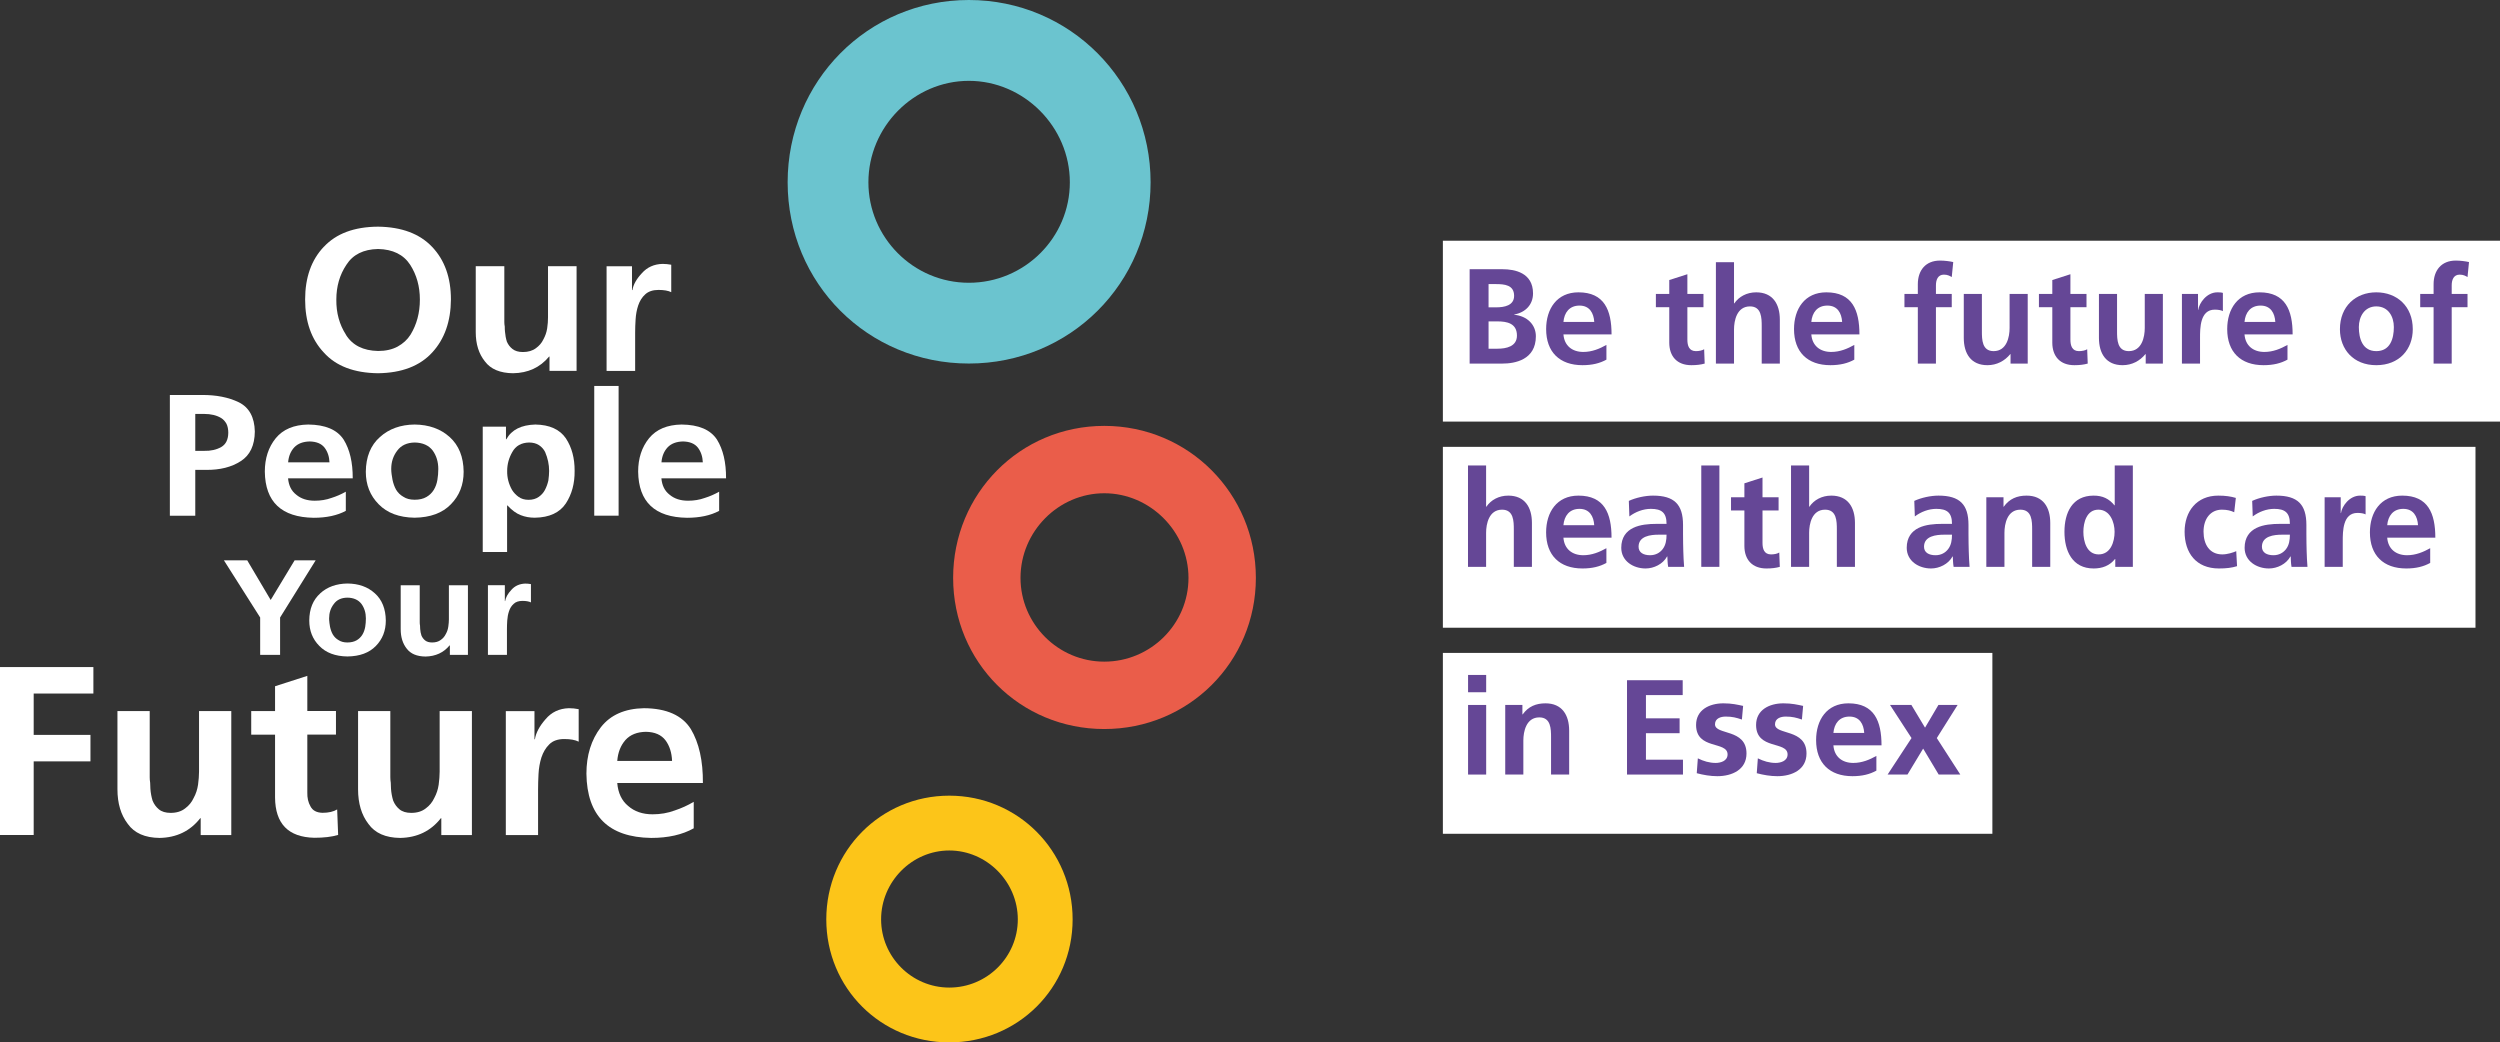<?xml version="1.0" encoding="UTF-8"?>
<svg width="283px" height="118px" viewBox="0 0 283 118" version="1.1" xmlns="http://www.w3.org/2000/svg" xmlns:xlink="http://www.w3.org/1999/xlink">
    <rect x="0" y="0" width="283" height="118" fill="#333333" stroke="none"/>
    <title>M+SEH+CP_Our-People-Your-Future+Strapline_Logo_WHT_Col-circles_RGB_2024 Copy</title>
    <g id="Symbols" stroke="none" stroke-width="1" fill="none" fill-rule="evenodd">
        <g id="Footer/Footer" transform="translate(-100, -41)" fill-rule="nonzero">
            <g id="M+SEH+CP_Our-People-Your-Future+Strapline_Logo_WHT_Col-circles_RGB_2024-Copy" transform="translate(100, 41)">
                <g id="Group" transform="translate(0, 25.659)" fill="#FFFFFF">
                    <g transform="translate(34.541, 0)">
                        <path d="M2.128,2.273 C3.524,0.775 5.567,0.017 8.256,0 C10.929,0.034 12.972,0.8 14.385,2.299 C15.798,3.788 16.504,5.772 16.504,8.249 C16.487,10.718 15.789,12.71 14.402,14.225 C12.989,15.775 10.938,16.558 8.248,16.592 C5.541,16.558 3.498,15.783 2.119,14.251 C0.706,12.753 0,10.752 0,8.249 C0,5.746 0.706,3.763 2.119,2.273 L2.128,2.273 Z M4.613,12.233 C5.354,13.425 6.571,14.038 8.256,14.072 C9.125,14.072 9.865,13.902 10.478,13.57 C11.091,13.229 11.576,12.787 11.925,12.233 C12.631,11.084 12.989,9.756 12.989,8.258 C12.989,6.759 12.623,5.465 11.899,4.325 C11.142,3.158 9.925,2.562 8.256,2.528 C6.597,2.562 5.405,3.158 4.664,4.325 C3.907,5.457 3.532,6.768 3.532,8.258 C3.515,9.756 3.881,11.084 4.622,12.233 L4.613,12.233 Z" id="Shape"></path>
                        <path d="M30.728,16.32 L27.663,16.32 L27.663,14.711 L27.612,14.711 C26.599,15.937 25.237,16.566 23.535,16.592 C22.071,16.575 21.007,16.132 20.352,15.255 C19.662,14.396 19.313,13.297 19.313,11.944 L19.313,4.478 L22.548,4.478 L22.548,10.795 C22.548,10.965 22.565,11.135 22.599,11.322 C22.599,11.51 22.599,11.697 22.624,11.893 C22.658,12.293 22.726,12.667 22.837,13.017 C22.982,13.357 23.195,13.629 23.467,13.842 C23.756,14.072 24.148,14.191 24.65,14.191 C25.246,14.191 25.74,14.047 26.123,13.757 C26.489,13.493 26.778,13.17 26.965,12.77 C27.187,12.37 27.331,11.952 27.399,11.51 C27.468,11.067 27.493,10.65 27.493,10.267 L27.493,4.478 L30.728,4.478 L30.728,16.311 L30.728,16.32 Z" id="Path"></path>
                        <path d="M34.132,4.486 L37.001,4.486 L37.001,7.177 L37.052,7.177 C37.145,6.564 37.503,5.925 38.116,5.27 C38.712,4.597 39.495,4.24 40.457,4.214 C40.78,4.214 41.112,4.248 41.444,4.308 L41.444,7.415 C41.103,7.245 40.627,7.16 39.997,7.16 C39.367,7.16 38.856,7.33 38.499,7.662 C38.141,7.985 37.877,8.402 37.699,8.93 C37.537,9.424 37.443,9.943 37.409,10.497 C37.375,11.033 37.358,11.527 37.358,11.986 L37.358,16.328 L34.124,16.328 L34.124,4.495 L34.132,4.486 Z" id="Path"></path>
                    </g>
                    <g transform="translate(19.228, 18.031)">
                        <path d="M0,1.022 L3.635,1.022 C5.252,1.013 6.639,1.285 7.805,1.847 C8.98,2.435 9.584,3.541 9.618,5.159 C9.601,6.725 9.074,7.841 8.035,8.505 C6.997,9.186 5.677,9.518 4.086,9.501 L2.877,9.501 L2.877,14.694 L0,14.694 L0,1.03 L0,1.022 Z M2.877,7.347 L3.881,7.347 C4.639,7.364 5.277,7.219 5.814,6.913 C6.333,6.615 6.605,6.078 6.614,5.304 C6.614,4.904 6.546,4.563 6.409,4.282 C6.256,4.01 6.06,3.788 5.814,3.635 C5.294,3.32 4.647,3.167 3.881,3.167 L2.877,3.167 L2.877,7.338 L2.877,7.347 Z" id="Shape"></path>
                        <path d="M19.918,14.14 C18.947,14.66 17.73,14.923 16.283,14.923 C12.64,14.872 10.793,13.127 10.75,9.696 C10.75,8.198 11.159,6.938 11.985,5.917 C12.81,4.912 14.036,4.393 15.662,4.367 C17.594,4.384 18.93,4.946 19.671,6.07 C20.369,7.194 20.709,8.658 20.701,10.454 L13.381,10.454 C13.449,11.263 13.755,11.884 14.308,12.31 C14.853,12.77 15.551,12.991 16.402,12.991 C17.075,12.991 17.705,12.889 18.292,12.676 C18.871,12.497 19.407,12.259 19.918,11.969 L19.918,14.123 L19.918,14.14 Z M18.071,8.658 C18.045,7.994 17.858,7.44 17.517,6.989 C17.16,6.53 16.598,6.3 15.832,6.283 C15.074,6.3 14.496,6.521 14.087,6.947 C13.678,7.389 13.44,7.96 13.389,8.649 L18.079,8.649 L18.071,8.658 Z" id="Shape"></path>
                        <path d="M23.782,5.78 C24.812,4.852 26.123,4.384 27.706,4.367 C29.323,4.384 30.642,4.852 31.672,5.78 C32.711,6.717 33.239,8.028 33.256,9.713 C33.256,11.186 32.779,12.412 31.817,13.391 C30.855,14.387 29.485,14.889 27.706,14.915 C25.952,14.889 24.599,14.379 23.637,13.391 C22.667,12.412 22.182,11.186 22.182,9.713 C22.199,8.028 22.726,6.717 23.782,5.78 Z M25.101,9.986 C25.127,10.207 25.161,10.42 25.203,10.616 C25.289,11.033 25.425,11.416 25.612,11.748 C25.816,12.089 26.089,12.352 26.438,12.548 C26.77,12.77 27.195,12.88 27.714,12.88 C28.234,12.88 28.693,12.778 29.051,12.565 C29.391,12.37 29.664,12.106 29.876,11.765 C30.081,11.425 30.217,11.05 30.285,10.633 C30.353,10.233 30.387,9.816 30.387,9.398 C30.387,8.59 30.174,7.892 29.749,7.304 C29.298,6.717 28.617,6.419 27.714,6.402 C26.838,6.419 26.182,6.725 25.74,7.321 C25.289,7.909 25.059,8.598 25.059,9.398 C25.059,9.594 25.076,9.79 25.101,9.986 L25.101,9.986 Z" id="Shape"></path>
                        <path d="M35.418,4.606 L38.048,4.606 L38.048,6.036 L38.09,6.036 C38.678,4.963 39.776,4.41 41.376,4.367 C42.976,4.393 44.134,4.912 44.832,5.934 C45.504,6.955 45.827,8.181 45.819,9.611 C45.836,11.033 45.504,12.259 44.832,13.289 C44.134,14.345 42.959,14.889 41.316,14.915 C40.737,14.915 40.21,14.821 39.716,14.625 C39.205,14.43 38.712,14.064 38.218,13.527 L38.175,13.527 L38.175,18.797 L35.418,18.797 L35.418,4.597 L35.418,4.606 Z M38.763,7.483 C38.38,8.147 38.184,8.862 38.184,9.62 C38.167,10.377 38.354,11.093 38.737,11.774 C38.933,12.089 39.18,12.344 39.478,12.557 C39.776,12.778 40.159,12.889 40.61,12.889 C41.061,12.889 41.444,12.778 41.759,12.557 C42.057,12.344 42.295,12.089 42.457,11.774 C42.636,11.433 42.763,11.076 42.848,10.692 C42.899,10.318 42.933,9.952 42.933,9.62 C42.933,8.888 42.78,8.181 42.482,7.483 C42.321,7.16 42.082,6.896 41.784,6.7 C41.486,6.504 41.103,6.402 40.652,6.402 C39.776,6.427 39.146,6.785 38.763,7.483 L38.763,7.483 Z" id="Shape"></path>
                        <polygon id="Path" points="48.041 6.04891731e-15 50.798 6.04891731e-15 50.798 14.685 48.041 14.685 48.041 0"></polygon>
                        <path d="M62.179,14.14 C61.208,14.66 59.991,14.923 58.544,14.923 C54.901,14.872 53.054,13.127 53.011,9.696 C53.011,8.198 53.42,6.938 54.246,5.917 C55.071,4.912 56.297,4.393 57.923,4.367 C59.855,4.384 61.191,4.946 61.932,6.07 C62.63,7.194 62.97,8.658 62.962,10.454 L55.642,10.454 C55.71,11.263 56.016,11.884 56.569,12.31 C57.114,12.77 57.812,12.991 58.663,12.991 C59.336,12.991 59.966,12.889 60.553,12.676 C61.132,12.497 61.668,12.259 62.179,11.969 L62.179,14.123 L62.179,14.14 Z M60.332,8.658 C60.306,7.994 60.119,7.44 59.778,6.989 C59.421,6.53 58.859,6.3 58.093,6.283 C57.335,6.3 56.757,6.521 56.348,6.947 C55.939,7.389 55.701,7.96 55.65,8.649 L60.34,8.649 L60.332,8.658 Z" id="Shape"></path>
                    </g>
                    <g transform="translate(25.348, 37.773)">
                        <polygon id="Path" points="4.103 6.47 0 0 2.639 0 5.294 4.486 8.001 0 10.384 0 6.358 6.47 6.358 10.701 4.103 10.701"></polygon>
                        <path d="M10.904,3.729 C11.704,3.005 12.734,2.639 13.976,2.622 C15.245,2.631 16.275,2.997 17.083,3.729 C17.9,4.461 18.309,5.491 18.326,6.81 C18.326,7.968 17.951,8.922 17.202,9.688 C16.453,10.463 15.381,10.863 13.985,10.88 C12.614,10.863 11.55,10.463 10.801,9.688 C10.035,8.922 9.661,7.96 9.661,6.81 C9.669,5.491 10.086,4.469 10.912,3.729 L10.904,3.729 Z M11.934,7.023 C11.951,7.194 11.985,7.364 12.01,7.517 C12.078,7.841 12.18,8.139 12.334,8.402 C12.495,8.666 12.708,8.879 12.98,9.032 C13.236,9.203 13.568,9.296 13.976,9.296 C14.385,9.296 14.742,9.211 15.023,9.049 C15.287,8.896 15.508,8.683 15.67,8.419 C15.832,8.156 15.934,7.858 15.994,7.534 C16.045,7.219 16.07,6.896 16.07,6.572 C16.07,5.942 15.9,5.389 15.568,4.929 C15.211,4.469 14.683,4.231 13.976,4.222 C13.287,4.231 12.776,4.469 12.436,4.946 C12.078,5.406 11.908,5.951 11.908,6.572 C11.908,6.725 11.917,6.879 11.942,7.032 L11.934,7.023 Z" id="Shape"></path>
                        <path d="M27.621,10.701 L25.578,10.701 L25.578,9.628 L25.544,9.628 C24.871,10.446 23.961,10.863 22.829,10.888 C21.85,10.88 21.143,10.582 20.701,10.003 C20.241,9.433 20.011,8.692 20.011,7.798 L20.011,2.818 L22.165,2.818 L22.165,7.032 C22.165,7.142 22.173,7.262 22.199,7.381 C22.199,7.5 22.199,7.628 22.216,7.764 C22.233,8.028 22.284,8.283 22.36,8.513 C22.454,8.734 22.599,8.922 22.778,9.066 C22.973,9.22 23.237,9.296 23.569,9.296 C23.969,9.296 24.293,9.203 24.548,9.007 C24.795,8.837 24.982,8.615 25.11,8.351 C25.263,8.087 25.357,7.807 25.399,7.509 C25.442,7.211 25.467,6.938 25.467,6.683 L25.467,2.818 L27.621,2.818 L27.621,10.709 L27.621,10.701 Z" id="Path"></path>
                        <path d="M29.885,2.809 L31.8,2.809 L31.8,4.606 L31.834,4.606 C31.902,4.197 32.132,3.771 32.541,3.337 C32.941,2.886 33.46,2.656 34.098,2.631 C34.311,2.631 34.532,2.648 34.754,2.69 L34.754,4.759 C34.532,4.648 34.209,4.589 33.792,4.589 C33.375,4.589 33.026,4.699 32.796,4.929 C32.558,5.142 32.379,5.423 32.268,5.772 C32.158,6.095 32.098,6.444 32.072,6.81 C32.047,7.168 32.038,7.5 32.038,7.807 L32.038,10.701 L29.885,10.701 L29.885,2.809 L29.885,2.809 Z" id="Path"></path>
                    </g>
                    <g transform="translate(0, 49.844)">
                        <polygon id="Path" points="3.02399534e-15 0.009 10.572 0.009 10.572 3.005 3.813 3.005 3.813 7.687 10.24 7.687 10.24 10.684 3.813 10.684 3.813 19.018 0 19.018 0 0"></polygon>
                        <path d="M26.174,19.027 L22.718,19.027 L22.718,17.12 L22.667,17.12 C21.526,18.576 19.986,19.316 18.062,19.35 C16.411,19.333 15.211,18.805 14.47,17.767 C13.687,16.754 13.295,15.443 13.295,13.842 L13.295,4.989 L16.947,4.989 L16.947,12.48 C16.947,12.685 16.964,12.889 16.998,13.11 C16.998,13.332 17.007,13.553 17.024,13.791 C17.058,14.259 17.143,14.711 17.27,15.128 C17.432,15.528 17.67,15.851 17.977,16.107 C18.3,16.379 18.751,16.515 19.313,16.515 C19.986,16.515 20.539,16.345 20.973,15.996 C21.39,15.69 21.705,15.298 21.926,14.821 C22.182,14.353 22.343,13.851 22.42,13.323 C22.488,12.795 22.531,12.31 22.531,11.85 L22.531,4.989 L26.182,4.989 L26.182,19.018 L26.174,19.027 Z" id="Path"></path>
                        <path d="M31.136,7.662 L28.438,7.662 L28.438,4.989 L31.136,4.989 L31.136,2.179 L34.788,1.005 L34.788,4.98 L38.031,4.98 L38.031,7.653 L34.788,7.653 L34.788,14.191 C34.771,14.813 34.89,15.332 35.145,15.775 C35.384,16.243 35.835,16.49 36.507,16.507 C37.197,16.507 37.75,16.379 38.167,16.124 L38.278,19.01 C37.554,19.231 36.652,19.333 35.579,19.333 C32.634,19.265 31.162,17.741 31.136,14.787 L31.136,7.653 L31.136,7.662 Z" id="Path"></path>
                        <path d="M53.411,19.027 L49.956,19.027 L49.956,17.12 L49.905,17.12 C48.764,18.576 47.223,19.316 45.3,19.35 C43.648,19.333 42.448,18.805 41.708,17.767 C40.925,16.754 40.533,15.443 40.533,13.842 L40.533,4.989 L44.185,4.989 L44.185,12.48 C44.185,12.685 44.202,12.889 44.236,13.11 C44.236,13.332 44.244,13.553 44.261,13.791 C44.295,14.259 44.38,14.711 44.508,15.128 C44.67,15.528 44.908,15.851 45.215,16.107 C45.538,16.379 45.989,16.515 46.551,16.515 C47.223,16.515 47.777,16.345 48.211,15.996 C48.628,15.69 48.943,15.298 49.164,14.821 C49.419,14.353 49.581,13.851 49.658,13.323 C49.726,12.795 49.768,12.31 49.768,11.85 L49.768,4.989 L53.42,4.989 L53.42,19.018 L53.411,19.027 Z" id="Path"></path>
                        <path d="M57.259,4.997 L60.502,4.997 L60.502,8.181 L60.553,8.181 C60.664,7.457 61.064,6.7 61.753,5.917 C62.425,5.116 63.302,4.699 64.392,4.665 C64.758,4.665 65.124,4.699 65.507,4.776 L65.507,8.454 C65.124,8.258 64.579,8.156 63.872,8.156 C63.166,8.156 62.579,8.351 62.187,8.751 C61.787,9.135 61.489,9.637 61.285,10.25 C61.106,10.829 60.995,11.45 60.961,12.106 C60.927,12.744 60.91,13.332 60.91,13.876 L60.91,19.027 L57.259,19.027 L57.259,4.997 L57.259,4.997 Z" id="Path"></path>
                        <path d="M78.53,18.261 C77.244,18.984 75.636,19.35 73.712,19.35 C68.886,19.282 66.443,16.856 66.383,12.08 C66.383,9.994 66.928,8.241 68.018,6.819 C69.107,5.423 70.733,4.708 72.895,4.665 C75.457,4.682 77.227,5.474 78.206,7.032 C79.134,8.59 79.585,10.624 79.568,13.136 L69.873,13.136 C69.967,14.259 70.375,15.128 71.099,15.724 C71.822,16.362 72.75,16.677 73.874,16.677 C74.759,16.677 75.602,16.532 76.376,16.243 C77.142,15.988 77.857,15.664 78.53,15.264 L78.53,18.261 L78.53,18.261 Z M76.078,10.633 C76.044,9.705 75.797,8.93 75.346,8.317 C74.87,7.679 74.129,7.355 73.116,7.338 C72.12,7.355 71.346,7.662 70.801,8.266 C70.256,8.888 69.95,9.671 69.873,10.633 L76.087,10.633 L76.078,10.633 Z" id="Shape"></path>
                    </g>
                </g>
                <g id="Group" transform="translate(163.333, 27.25)">
                    <rect id="Rectangle" fill="#FFFFFF" x="0" y="0" width="119.667" height="20.474"></rect>
                    <rect id="Rectangle" fill="#FFFFFF" x="0" y="23.334" width="116.892" height="20.474"></rect>
                    <rect id="Rectangle" fill="#FFFFFF" x="0" y="46.66" width="62.204" height="20.474"></rect>
                    <g transform="translate(3.03, 2.247)" fill="#654796" id="Be-the-future-of">
                        <path d="M2.142,6.885 L3.152,6.885 C4.223,6.885 5.355,7.099 5.355,8.492 C5.355,9.731 4.146,9.976 3.152,9.976 L2.142,9.976 L2.142,6.885 Z M2.142,2.662 L2.968,2.662 C3.947,2.662 5.034,2.754 5.034,3.993 C5.034,5.095 3.917,5.294 3.014,5.294 L2.142,5.294 L2.142,2.662 Z M0,11.659 L3.733,11.659 C5.08,11.659 7.497,11.261 7.497,8.568 C7.497,7.252 6.503,6.273 5.049,6.135 L5.049,6.105 C6.319,5.875 7.176,4.988 7.176,3.718 C7.176,1.377 5.11,0.979 3.733,0.979 L0,0.979 L0,11.659 Z" id="Shape"></path>
                        <path d="M10.618,6.946 C10.71,5.891 11.291,5.095 12.439,5.095 C13.586,5.095 14.045,5.952 14.107,6.946 L10.618,6.946 Z M15.484,9.547 C14.719,9.976 13.862,10.343 12.867,10.343 C11.597,10.343 10.71,9.624 10.618,8.354 L16.065,8.354 C16.065,5.6 15.239,3.595 12.316,3.595 C9.868,3.595 8.66,5.477 8.66,7.757 C8.66,10.343 10.175,11.842 12.775,11.842 C13.877,11.842 14.734,11.628 15.484,11.215 L15.484,9.547 Z" id="Shape"></path>
                        <path d="M22.598,9.287 C22.598,10.848 23.485,11.842 25.092,11.842 C25.704,11.842 26.178,11.781 26.607,11.659 L26.546,10.037 C26.331,10.175 25.979,10.251 25.612,10.251 C24.832,10.251 24.648,9.624 24.648,8.95 L24.648,5.279 L26.469,5.279 L26.469,3.779 L24.648,3.779 L24.648,1.545 L22.598,2.203 L22.598,3.779 L21.083,3.779 L21.083,5.279 L22.598,5.279 L22.598,9.287 Z" id="Path"></path>
                        <path d="M27.877,11.659 L29.927,11.659 L29.927,7.803 C29.927,6.793 30.248,5.187 31.732,5.187 C33.048,5.187 33.063,6.487 33.063,7.451 L33.063,11.659 L35.114,11.659 L35.114,6.686 C35.114,4.911 34.303,3.595 32.436,3.595 C31.365,3.595 30.478,4.085 29.957,4.85 L29.927,4.85 L29.927,0.184 L27.877,0.184 L27.877,11.659 Z" id="Path"></path>
                        <path d="M38.678,6.946 C38.77,5.891 39.352,5.095 40.499,5.095 C41.647,5.095 42.106,5.952 42.167,6.946 L38.678,6.946 Z M43.544,9.547 C42.779,9.976 41.922,10.343 40.928,10.343 C39.658,10.343 38.77,9.624 38.678,8.354 L44.125,8.354 C44.125,5.6 43.299,3.595 40.377,3.595 C37.929,3.595 36.72,5.477 36.72,7.757 C36.72,10.343 38.235,11.842 40.836,11.842 C41.937,11.842 42.794,11.628 43.544,11.215 L43.544,9.547 Z" id="Shape"></path>
                        <path d="M50.735,11.659 L52.785,11.659 L52.785,5.279 L54.575,5.279 L54.575,3.779 L52.785,3.779 L52.785,2.8 C52.785,2.188 52.999,1.591 53.688,1.591 C54.131,1.591 54.392,1.76 54.575,1.867 L54.743,0.168 C54.346,0.076 53.764,0 53.244,0 C51.622,0 50.735,1.102 50.735,2.678 L50.735,3.779 L49.22,3.779 L49.22,5.279 L50.735,5.279 L50.735,11.659 Z" id="Path"></path>
                        <path d="M63.174,3.779 L61.123,3.779 L61.123,7.635 C61.123,8.645 60.802,10.251 59.318,10.251 C58.002,10.251 57.987,8.95 57.987,7.987 L57.987,3.779 L55.937,3.779 L55.937,8.752 C55.937,10.526 56.748,11.842 58.614,11.842 C59.685,11.842 60.573,11.353 61.2,10.588 L61.231,10.588 L61.231,11.659 L63.174,11.659 L63.174,3.779 Z" id="Path"></path>
                        <path d="M65.958,9.287 C65.958,10.848 66.846,11.842 68.452,11.842 C69.064,11.842 69.538,11.781 69.967,11.659 L69.906,10.037 C69.692,10.175 69.34,10.251 68.972,10.251 C68.192,10.251 68.008,9.624 68.008,8.95 L68.008,5.279 L69.829,5.279 L69.829,3.779 L68.008,3.779 L68.008,1.545 L65.958,2.203 L65.958,3.779 L64.444,3.779 L64.444,5.279 L65.958,5.279 L65.958,9.287 Z" id="Path"></path>
                        <path d="M78.474,3.779 L76.424,3.779 L76.424,7.635 C76.424,8.645 76.102,10.251 74.618,10.251 C73.302,10.251 73.287,8.95 73.287,7.987 L73.287,3.779 L71.237,3.779 L71.237,8.752 C71.237,10.526 72.048,11.842 73.914,11.842 C74.985,11.842 75.873,11.353 76.5,10.588 L76.531,10.588 L76.531,11.659 L78.474,11.659 L78.474,3.779 Z" id="Path"></path>
                        <path d="M80.631,11.659 L82.681,11.659 L82.681,8.767 C82.681,7.635 82.681,5.554 84.349,5.554 C84.716,5.554 85.083,5.615 85.267,5.722 L85.267,3.657 C85.053,3.595 84.838,3.595 84.64,3.595 C83.416,3.595 82.574,4.835 82.482,5.569 L82.452,5.569 L82.452,3.779 L80.631,3.779 L80.631,11.659 Z" id="Path"></path>
                        <path d="M87.715,6.946 C87.807,5.891 88.388,5.095 89.536,5.095 C90.683,5.095 91.142,5.952 91.203,6.946 L87.715,6.946 Z M92.58,9.547 C91.815,9.976 90.959,10.343 89.964,10.343 C88.694,10.343 87.807,9.624 87.715,8.354 L93.162,8.354 C93.162,5.6 92.335,3.595 89.413,3.595 C86.965,3.595 85.757,5.477 85.757,7.757 C85.757,10.343 87.271,11.842 89.872,11.842 C90.974,11.842 91.831,11.628 92.58,11.215 L92.58,9.547 Z" id="Shape"></path>
                        <path d="M98.517,7.772 C98.517,10.037 100.031,11.842 102.632,11.842 C105.249,11.842 106.763,10.037 106.763,7.772 C106.763,5.171 104.973,3.595 102.632,3.595 C100.307,3.595 98.517,5.171 98.517,7.772 Z M100.659,7.528 C100.659,6.349 101.301,5.187 102.632,5.187 C103.979,5.187 104.621,6.319 104.621,7.528 C104.621,8.843 104.208,10.251 102.632,10.251 C101.072,10.251 100.659,8.828 100.659,7.528 Z" id="Shape"></path>
                        <path d="M109.12,11.659 L111.17,11.659 L111.17,5.279 L112.96,5.279 L112.96,3.779 L111.17,3.779 L111.17,2.8 C111.17,2.188 111.384,1.591 112.073,1.591 C112.516,1.591 112.776,1.76 112.96,1.867 L113.128,0.168 C112.73,0.076 112.149,0 111.629,0 C110.007,0 109.12,1.102 109.12,2.678 L109.12,3.779 L107.605,3.779 L107.605,5.279 L109.12,5.279 L109.12,11.659 Z" id="Path"></path>
                    </g>
                    <g transform="translate(2.844, 25.442)" fill="#654796" id="health-and-care">
                        <path d="M0,11.475 L2.05,11.475 L2.05,7.619 C2.05,6.61 2.372,5.003 3.856,5.003 C5.171,5.003 5.187,6.304 5.187,7.268 L5.187,11.475 L7.237,11.475 L7.237,6.503 C7.237,4.728 6.426,3.412 4.559,3.412 C3.488,3.412 2.601,3.901 2.081,4.667 L2.05,4.667 L2.05,0 L0,0 L0,11.475 Z" id="Path"></path>
                        <path d="M10.802,6.763 C10.894,5.707 11.475,4.911 12.623,4.911 C13.77,4.911 14.229,5.768 14.29,6.763 L10.802,6.763 Z M15.667,9.364 C14.902,9.792 14.045,10.159 13.051,10.159 C11.781,10.159 10.894,9.44 10.802,8.17 L16.249,8.17 C16.249,5.416 15.422,3.412 12.5,3.412 C10.052,3.412 8.843,5.294 8.843,7.574 C8.843,10.159 10.358,11.659 12.959,11.659 C14.061,11.659 14.918,11.444 15.667,11.031 L15.667,9.364 Z" id="Shape"></path>
                        <path d="M18.268,5.768 C18.957,5.248 19.829,4.911 20.701,4.911 C21.91,4.911 22.476,5.34 22.476,6.61 L21.343,6.61 C20.487,6.61 19.477,6.686 18.697,7.069 C17.916,7.451 17.35,8.14 17.35,9.318 C17.35,10.817 18.712,11.659 20.104,11.659 C21.038,11.659 22.063,11.169 22.537,10.297 L22.567,10.297 C22.583,10.542 22.583,11.062 22.659,11.475 L24.465,11.475 C24.419,10.863 24.388,10.312 24.373,9.716 C24.358,9.134 24.342,8.537 24.342,7.742 L24.342,6.732 C24.342,4.406 23.348,3.412 20.946,3.412 C20.074,3.412 19.003,3.641 18.207,4.009 L18.268,5.768 Z M19.309,9.195 C19.309,7.987 20.67,7.834 21.588,7.834 L22.476,7.834 C22.476,8.446 22.384,9.012 22.047,9.455 C21.726,9.884 21.236,10.159 20.609,10.159 C19.875,10.159 19.309,9.868 19.309,9.195 Z" id="Shape"></path>
                        <polygon id="Path" points="26.408 11.475 28.458 11.475 28.458 0 26.408 0"></polygon>
                        <path d="M31.288,9.104 C31.288,10.664 32.176,11.659 33.782,11.659 C34.394,11.659 34.869,11.597 35.297,11.475 L35.236,9.853 C35.022,9.991 34.67,10.067 34.303,10.067 C33.522,10.067 33.339,9.44 33.339,8.767 L33.339,5.095 L35.159,5.095 L35.159,3.595 L33.339,3.595 L33.339,1.362 L31.288,2.02 L31.288,3.595 L29.774,3.595 L29.774,5.095 L31.288,5.095 L31.288,9.104 Z" id="Path"></path>
                        <path d="M36.567,11.475 L38.617,11.475 L38.617,7.619 C38.617,6.61 38.938,5.003 40.423,5.003 C41.738,5.003 41.754,6.304 41.754,7.268 L41.754,11.475 L43.804,11.475 L43.804,6.503 C43.804,4.728 42.993,3.412 41.126,3.412 C40.055,3.412 39.168,3.901 38.648,4.667 L38.617,4.667 L38.617,0 L36.567,0 L36.567,11.475 Z" id="Path"></path>
                        <path d="M50.582,5.768 C51.27,5.248 52.142,4.911 53.014,4.911 C54.223,4.911 54.789,5.34 54.789,6.61 L53.657,6.61 C52.8,6.61 51.791,6.686 51.01,7.069 C50.23,7.451 49.664,8.14 49.664,9.318 C49.664,10.817 51.026,11.659 52.418,11.659 C53.351,11.659 54.376,11.169 54.85,10.297 L54.881,10.297 C54.896,10.542 54.896,11.062 54.973,11.475 L56.778,11.475 C56.732,10.863 56.702,10.312 56.687,9.716 C56.671,9.134 56.656,8.537 56.656,7.742 L56.656,6.732 C56.656,4.406 55.661,3.412 53.259,3.412 C52.387,3.412 51.316,3.641 50.521,4.009 L50.582,5.768 Z M51.622,9.195 C51.622,7.987 52.984,7.834 53.902,7.834 L54.789,7.834 C54.789,8.446 54.697,9.012 54.361,9.455 C54.04,9.884 53.55,10.159 52.923,10.159 C52.188,10.159 51.622,9.868 51.622,9.195 Z" id="Shape"></path>
                        <path d="M58.675,11.475 L60.726,11.475 L60.726,7.619 C60.726,6.61 61.047,5.003 62.531,5.003 C63.847,5.003 63.862,6.304 63.862,7.268 L63.862,11.475 L65.912,11.475 L65.912,6.503 C65.912,4.728 65.102,3.412 63.235,3.412 C62.164,3.412 61.292,3.764 60.649,4.667 L60.619,4.667 L60.619,3.595 L58.675,3.595 L58.675,11.475 Z" id="Path"></path>
                        <path d="M69.661,7.512 C69.661,6.457 70.028,5.003 71.359,5.003 C72.675,5.003 73.195,6.411 73.195,7.512 C73.195,8.629 72.751,10.067 71.39,10.067 C70.043,10.067 69.661,8.599 69.661,7.512 Z M73.272,11.475 L75.261,11.475 L75.261,0 L73.21,0 L73.21,4.513 L73.18,4.513 C72.568,3.764 71.849,3.412 70.824,3.412 C68.406,3.412 67.519,5.34 67.519,7.512 C67.519,9.67 68.406,11.659 70.824,11.659 C71.788,11.659 72.629,11.353 73.241,10.588 L73.272,10.588 L73.272,11.475 Z" id="Shape"></path>
                        <path d="M86.919,3.672 C86.353,3.504 85.757,3.412 84.93,3.412 C82.467,3.412 81.121,5.217 81.121,7.497 C81.121,9.899 82.421,11.659 85.007,11.659 C85.848,11.659 86.46,11.582 87.057,11.399 L86.965,9.7 C86.613,9.853 85.971,10.067 85.389,10.067 C83.951,10.067 83.263,8.95 83.263,7.497 C83.263,6.013 84.073,5.003 85.343,5.003 C85.971,5.003 86.368,5.125 86.736,5.294 L86.919,3.672 Z" id="Path"></path>
                        <path d="M88.832,5.768 C89.52,5.248 90.392,4.911 91.264,4.911 C92.473,4.911 93.039,5.34 93.039,6.61 L91.907,6.61 C91.05,6.61 90.04,6.686 89.26,7.069 C88.48,7.451 87.914,8.14 87.914,9.318 C87.914,10.817 89.275,11.659 90.668,11.659 C91.601,11.659 92.626,11.169 93.1,10.297 L93.131,10.297 C93.146,10.542 93.146,11.062 93.223,11.475 L95.028,11.475 C94.982,10.863 94.952,10.312 94.936,9.716 C94.921,9.134 94.906,8.537 94.906,7.742 L94.906,6.732 C94.906,4.406 93.911,3.412 91.509,3.412 C90.637,3.412 89.566,3.641 88.771,4.009 L88.832,5.768 Z M89.872,9.195 C89.872,7.987 91.234,7.834 92.152,7.834 L93.039,7.834 C93.039,8.446 92.948,9.012 92.611,9.455 C92.29,9.884 91.8,10.159 91.173,10.159 C90.438,10.159 89.872,9.868 89.872,9.195 Z" id="Shape"></path>
                        <path d="M96.971,11.475 L99.022,11.475 L99.022,8.583 C99.022,7.451 99.022,5.37 100.689,5.37 C101.056,5.37 101.424,5.431 101.607,5.539 L101.607,3.473 C101.393,3.412 101.179,3.412 100.98,3.412 C99.756,3.412 98.915,4.651 98.823,5.386 L98.792,5.386 L98.792,3.595 L96.971,3.595 L96.971,11.475 Z" id="Path"></path>
                        <path d="M104.055,6.763 C104.147,5.707 104.728,4.911 105.876,4.911 C107.023,4.911 107.483,5.768 107.544,6.763 L104.055,6.763 Z M108.921,9.364 C108.156,9.792 107.299,10.159 106.304,10.159 C105.034,10.159 104.147,9.44 104.055,8.17 L109.502,8.17 C109.502,5.416 108.676,3.412 105.754,3.412 C103.306,3.412 102.097,5.294 102.097,7.574 C102.097,10.159 103.612,11.659 106.213,11.659 C107.314,11.659 108.171,11.444 108.921,11.031 L108.921,9.364 Z" id="Shape"></path>
                    </g>
                    <g transform="translate(2.852, 49.154)" fill="#654796" id="in-Essex">
                        <path d="M0,11.276 L2.05,11.276 L2.05,3.397 L0,3.397 L0,11.276 Z M0,1.958 L2.05,1.958 L2.05,0 L0,0 L0,1.958 Z" id="Shape"></path>
                        <path d="M4.207,11.276 L6.258,11.276 L6.258,7.42 C6.258,6.411 6.579,4.804 8.063,4.804 C9.379,4.804 9.394,6.105 9.394,7.069 L9.394,11.276 L11.444,11.276 L11.444,6.304 C11.444,4.529 10.633,3.213 8.767,3.213 C7.696,3.213 6.824,3.565 6.181,4.468 L6.151,4.468 L6.151,3.397 L4.207,3.397 L4.207,11.276 Z" id="Path"></path>
                        <polygon id="Path" points="17.993 11.276 24.327 11.276 24.327 9.593 20.135 9.593 20.135 6.594 23.945 6.594 23.945 4.911 20.135 4.911 20.135 2.28 24.296 2.28 24.296 0.597 17.993 0.597"></polygon>
                        <path d="M31.136,3.504 C30.493,3.366 29.866,3.213 28.902,3.213 C27.295,3.213 25.811,3.963 25.811,5.661 C25.811,8.507 29.376,7.451 29.376,8.996 C29.376,9.761 28.55,9.96 28.03,9.96 C27.326,9.96 26.653,9.761 26.01,9.44 L25.888,11.123 C26.637,11.322 27.433,11.46 28.213,11.46 C29.881,11.46 31.518,10.725 31.518,8.889 C31.518,6.043 27.953,6.839 27.953,5.585 C27.953,4.911 28.611,4.712 29.162,4.712 C29.912,4.712 30.37,4.835 30.998,5.049 L31.136,3.504 Z" id="Path"></path>
                        <path d="M37.929,3.504 C37.286,3.366 36.659,3.213 35.695,3.213 C34.088,3.213 32.604,3.963 32.604,5.661 C32.604,8.507 36.169,7.451 36.169,8.996 C36.169,9.761 35.343,9.96 34.823,9.96 C34.119,9.96 33.446,9.761 32.803,9.44 L32.681,11.123 C33.431,11.322 34.226,11.46 35.006,11.46 C36.674,11.46 38.311,10.725 38.311,8.889 C38.311,6.043 34.746,6.839 34.746,5.585 C34.746,4.911 35.404,4.712 35.955,4.712 C36.705,4.712 37.164,4.835 37.791,5.049 L37.929,3.504 Z" id="Path"></path>
                        <path d="M41.356,6.564 C41.448,5.508 42.029,4.712 43.177,4.712 C44.324,4.712 44.783,5.569 44.844,6.564 L41.356,6.564 Z M46.221,9.165 C45.456,9.593 44.599,9.96 43.605,9.96 C42.335,9.96 41.448,9.241 41.356,7.971 L46.803,7.971 C46.803,5.217 45.977,3.213 43.054,3.213 C40.606,3.213 39.398,5.095 39.398,7.375 C39.398,9.96 40.912,11.46 43.513,11.46 C44.615,11.46 45.472,11.245 46.221,10.832 L46.221,9.165 Z" id="Shape"></path>
                        <polygon id="Path" points="50.199 7.145 47.491 11.276 49.74 11.276 51.515 8.338 53.275 11.276 55.723 11.276 53.06 7.145 55.417 3.397 53.244 3.397 51.729 5.967 50.184 3.397 47.767 3.397"></polygon>
                    </g>
                </g>
                <g id="Group" transform="translate(89.161, 0)">
                    <path d="M9.142,20.636 C9.142,14.353 14.283,9.152 20.513,9.152 C26.744,9.152 31.945,14.353 31.945,20.636 C31.945,26.918 26.804,32.009 20.513,32.009 C14.223,32.009 9.142,26.867 9.142,20.636 M0,20.636 C0,32.069 9.082,41.152 20.513,41.152 C31.945,41.152 41.086,32.06 41.086,20.636 C41.086,9.211 31.945,0 20.513,0 C9.082,0 0,9.203 0,20.636" id="Shape" fill="#6BC4CF"></path>
                    <path d="M26.361,65.415 C26.361,60.171 30.651,55.837 35.843,55.837 C41.035,55.837 45.376,60.179 45.376,65.415 C45.376,70.65 41.086,74.898 35.843,74.898 C30.6,74.898 26.361,70.608 26.361,65.415 M18.734,65.415 C18.734,74.949 26.31,82.526 35.843,82.526 C45.376,82.526 53.003,74.949 53.003,65.415 C53.003,55.88 45.376,48.21 35.843,48.21 C26.31,48.21 18.734,55.88 18.734,65.415" id="Shape" fill="#EA5D4A"></path>
                    <path d="M10.58,104.073 C10.58,99.808 14.07,96.275 18.3,96.275 C22.531,96.275 26.055,99.808 26.055,104.073 C26.055,108.338 22.565,111.794 18.3,111.794 C14.036,111.794 10.58,108.304 10.58,104.073 M4.375,104.073 C4.375,111.828 10.538,118 18.3,118 C26.063,118 32.26,111.837 32.26,104.073 C32.26,96.309 26.055,90.069 18.3,90.069 C10.546,90.069 4.375,96.309 4.375,104.073" id="Shape" fill="#FCC519"></path>
                </g>
            </g>
        </g>
    </g>
</svg>